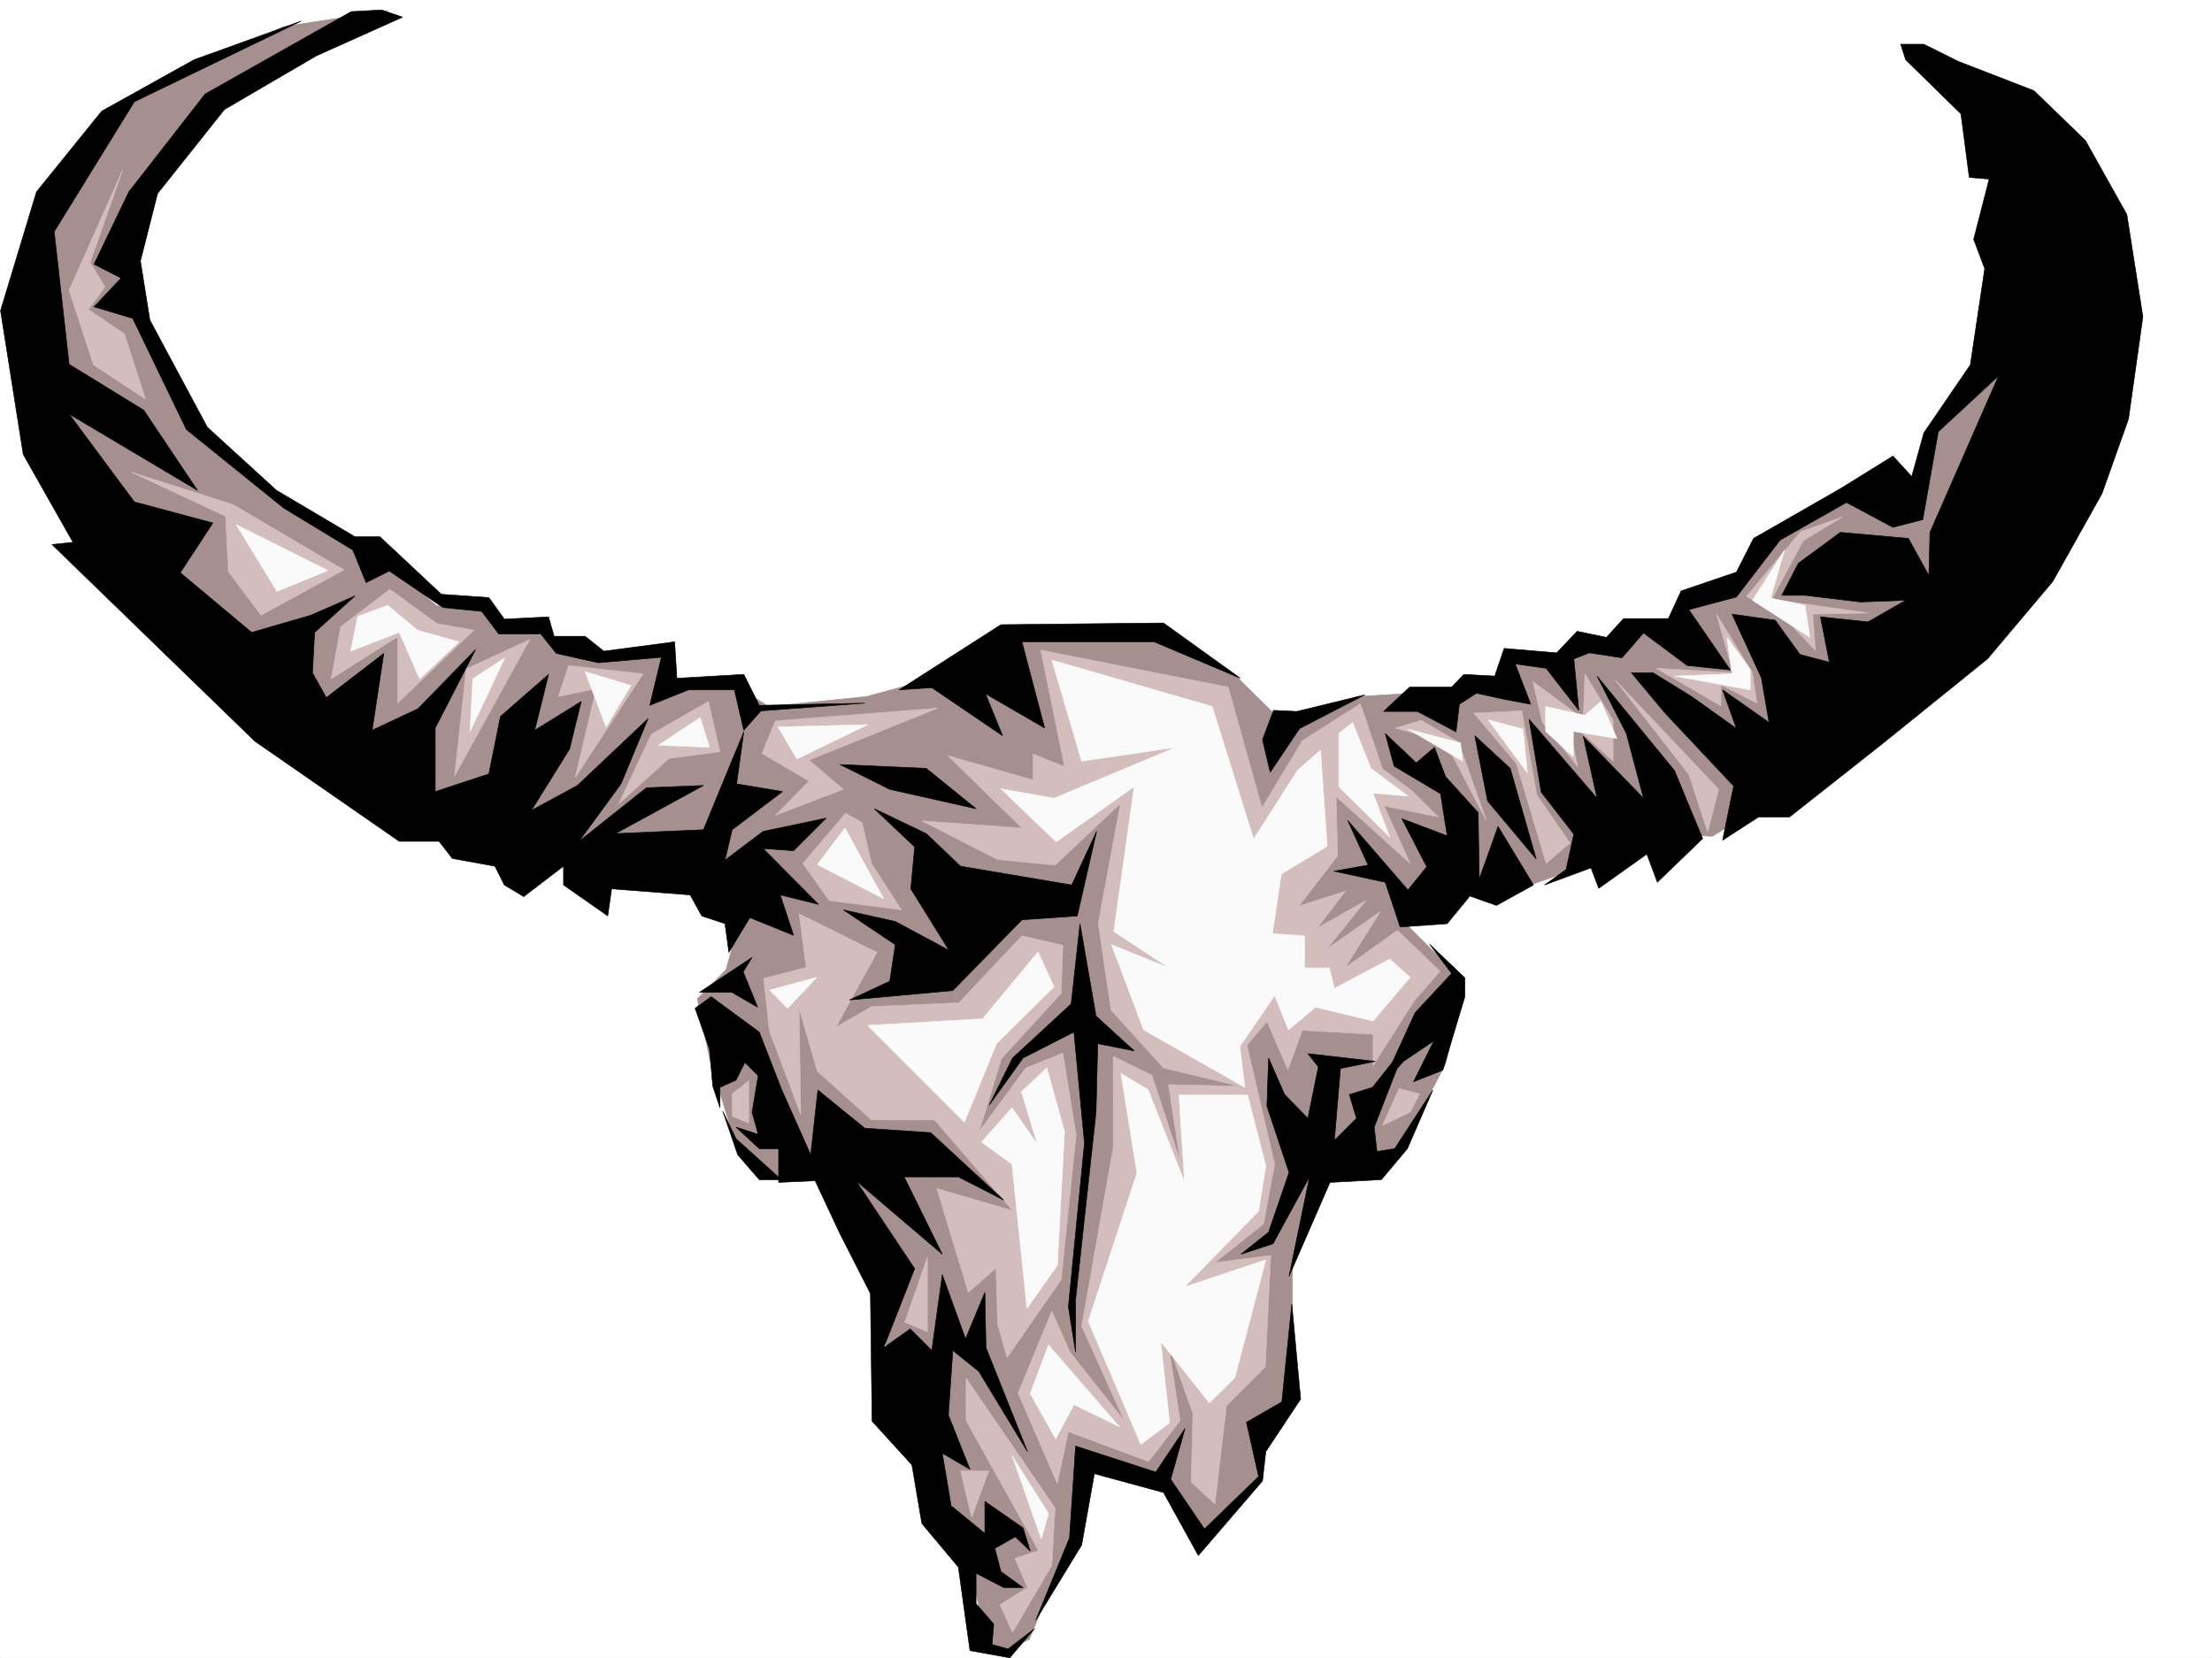 <svg xmlns="http://www.w3.org/2000/svg" width="2997.016" height="2246.662"><rect width="100%" height="100%" fill="#333333" stroke="none"/><defs><clipPath id="a"><path d="M0 0h2997v2244.137H0Zm0 0"/></clipPath></defs><path fill="#fff" d="M0 2246.297h2997.016V0H0Zm0 0"/><g clip-path="url(#a)" transform="translate(0 2.16)"><path fill="#fff" fill-rule="evenodd" stroke="#fff" stroke-linecap="square" stroke-linejoin="bevel" stroke-miterlimit="10" stroke-width=".743" d="M.742 2244.137h2995.531V-2.16H.743Zm0 0"/></g><path fill="#a68f8f" fill-rule="evenodd" stroke="#a68f8f" stroke-linecap="square" stroke-linejoin="bevel" stroke-miterlimit="10" stroke-width=".743" d="M525.973 14.234 384.352 35.973 168.598 137.828 49.46 322.808l8.992 286.137 286.215 361.79 256.223 136.304 237.53 61.426h88.407l74.914 79.371-17.984 65.926-38.945 39.683 17.242 83.91 35.191 114.602 53.215 44.184 48.68-21.7 101.152 180.485v149.832l44.223 65.883 26.234 101.113 44.184 48.719 21.738 110.105 26.98 4.496 30.692-13.492 61.465-145.332 17.988-96.617 96.656 21.738 56.93 88.367 83.906-88.367v-56.93l44.223-62.168-4.496-92.117v-83.91l48.68-131.805h79.448l26.2-31.476 53.215-101.113 26.195-110.106-83.906-83.91 83.906-52.39 88.445 3.71 74.914-26.195 101.153-44.184 70.421 4.496 79.41-47.933 352.919-348.305 17.242-299.625-149.871 140.84-21.739 92.863-79.414-13.488-132.625 70.418-30.695 65.922-70.457 17.945-26.2 35.23-48.718 4.497-21.738 21.699h-44.184l-35.226 22.484-62.172-4.496-26.235 39.688-105.648 8.25-74.914 4.496-101.152 35.187-66.668-65.882-96.653-56.93H1376.4l-122.891 65.883-79.414 21.742-132.625 13.488-48.719-30.73h-79.414l-12.746-44.184-97.399 8.992-56.93-30.695-70.417-4.496-22.485-35.227h-61.464l-79.41-66.668-119.137-65.883L257.004 578.25l-83.91-171.531 13.453-110.106 96.656-146.078L393.348 62.91Zm0 0"/><path fill="#d4bdbd" fill-rule="evenodd" stroke="#d4bdbd" stroke-linecap="square" stroke-linejoin="bevel" stroke-miterlimit="10" stroke-width=".743" d="M166.332 229.945 93.645 393.23l32.96 101.11 70.457 46.453-28.464-88.406-48.72-32.922 22.485-30.735-20.254-32.96zm11.262 409.731 138.61 44.183 149.827 88.368-112.37 61.425-44.224-59.16-3.753-74.914zM528.242 798.46l-66.707 50.911-12.746 70.418 89.93-56.93v89.891l103.383-98.883-50.207-8.996zm189.555 68.153-86.176 39.688-15.719 145.293zM770.23 901.8l-13.488 41.958 50.945-10.48-28.464 120.585 92.16-140.8zm189.56 48.68-77.185 44.223-44.183 94.348 68.191-61.426 68.934-8.953zm182.831 119.102-92.16 35.227 45.707-46.45-63.695-37.457 17.988-44.183 220.289-17.242-174.582 70.418zm141.617-45.672 100.371 98.106-135.597-9.739 102.636 52.434 77.926 7.508 88.406-83.168-29.953 161.797 17.207 117.613 71.2 78.629 102.636 24.71-95.91-2.226 15.758 103.34-38.242-116.086-52.434-25.457v123.598l-42.695 241.91 57.672 128.094-73.43-92.903-24.71-55.406-45.708 110.848 53.215 122.855 14.973-70.422 108.66 40.43 42.699-55.402-15.758-103.383 33 93.644-2.27 92.864 32.22 29.949 15.718-133.29 52.473-52.433 7.469-151.316-75.66 9.734 65.921-52.433 15.016-80.899-37.496-161.012 26.976-32.218 28.465 65.18 19.512-53.216 95.875 5.278v42.66l55.48-87.625 35.192-40.43-57.672-55.441-70.457 50.203 47.23-75.66-72.687 50.91 53.176-65.883-65.922 37.418 38.203-50.168-62.914 20.215 52.433-68.148-2.23-80.157 100.371 90.633-35.191-77.887 73.43 14.977-35.227-35.191-40.469-29.989-29.95-88.367-78.671 50.164-54.7 90.637-45.706-163.281-253.996-50.168 32.218 158.043-42.695-17.243v35.231zm-138.648 77.89-57.672 68.15 35.23 50.206 98.141 12.707-40.469-62.914-12.746-55.402zm0 0"/><path fill="#d4bdbd" fill-rule="evenodd" stroke="#d4bdbd" stroke-linecap="square" stroke-linejoin="bevel" stroke-miterlimit="10" stroke-width=".743" d="m1082.68 1238.102 105.648 52.433-30.734 55.445-24.711 45.669 47.937-27.684 118.395-5.238 85.394-90.637 55.446 12.71-2.23 65.18-80.938 88.364-29.95 98.14 62.91-85.394 50.208-20.215 17.984 110.852-20.215 196.242-73.43 105.61-12.746-45.712-2.23-75.617-37.457 32.96-42.734-140.839 102.675 29.953-105.648-122.812h-85.434l-73.43-65.926-24.71-85.395 2.226 143.813-42.695-113.86-7.508-70.378 57.711-14.977zm812.925 236.711-22.48 50.164 37.457-17.946 12.746-24.75zm-881.117-10.477v57.672l-22.48-9.738v-29.989zm0 0"/><path fill="#d4bdbd" fill-rule="evenodd" stroke="#d4bdbd" stroke-linecap="square" stroke-linejoin="bevel" stroke-miterlimit="10" stroke-width=".743" d="m1256.52 1703.274-30.735 88.367 30.734 12.746zm52.43 164.026 120.624 175.99-4.496 77.925-53.176 90.633-17.242-37.457 37.457-23.227-17.242-39.687L1407.09 2101l-98.14-176.027zm0 0"/><path fill="#d4bdbd" fill-rule="evenodd" stroke="#d4bdbd" stroke-linecap="square" stroke-linejoin="bevel" stroke-miterlimit="10" stroke-width=".743" d="M1301.445 1993.121h38.239l-23.227 62.914zm588.922-1006.668 68.192 19.473L2014 1112.277l-37.457-106.351-50.945-29.95zm106.391-20.215 57.71 68.153 40.43 135.558 32.22-27.722-44.927-65.141-20.253-113.856zm80.156-42.695 12.746 55.402 47.977 59.942-12.746-62.91 60.683 55.402v-55.402l-38.203-62.915-2.266 60.645zm110.886-3.012 100.41 128.836 25.493 77.887 14.977-57.672zm56.227-14.976 104.125 5.984-22.484-79.375 48.719 79.375 5.98 41.211-48.68-24.711v28.465zm122.11-97.36 73.43-87.66 56.93-20.215-53.177 32.22-42.699 79.37 130.36 18.73-74.915 1.524 3.715 49.422-44.925-47.191zm0 0"/><path fill="#fafafa" fill-rule="evenodd" stroke="#fafafa" stroke-linecap="square" stroke-linejoin="bevel" stroke-miterlimit="10" stroke-width=".743" d="m319.918 710.8 55.441 90.634 68.934-28.465zM525.23 820.16l-40.468 14.977-9.735 47.195 65.922-25.457 27.723 62.914 53.215-50.164-56.188-15.758zm158.825 71.164-43.442 28.465-3.754 71.16zm108.66 18.726 28.465 74.919 33.703-56.188zm155.851 62.173-56.187 37.457 68.894 2.972zm105.649 12.746 121.367-3.012-95.914 46.453zm90.633 137.047 52.472 95.87-89.93-46.41zm280.23-227.68 40.469 137.043 127.348-18.727-164.805 68.934-71.945-12.75 74.914 71.906 105.648-74.914-27.723 196.242 74.957 49.461-77.925-31.476 43.437 115.347 137.125 77.926-6.765-55.445 47.234-68.895 18.73 46.414 36.715-30.695 77.887 18.73 50.203-59.199-27.723-24.71-74.914 39.726-6.726-27.723h-33.742v-43.441l-43.442-3.008 12.004-80.898 62.172-37.457-8.996-130.32-31.473 27.718-59.199 92.863-56.187-179.742zm388.848 99.586v71.906l68.933 68.188-22.48-59.196 47.23 3.754-50.203-37.457-24.75-62.172zm93.684-5.981 74.175 43.438-3.012-24.711zm108.62-12.711 53.215 71.907-5.98-59.196zm77.926-17.984v33.703l37.457 34.45v-34.45l59.2 9.739-21.739-50.208-21.703 18.731zm245.746-93.644 6.762 49.46-77.926 2.973 102.637 18.73v-27.722zm77.926-118.317-43.441 68.152 77.925 50.165-6.765-43.442-46.45-9.734zm-1011.48 544.508-74.914 90.633-155.852 8.992 131.102 131.063 43.476-106.352 77.93-77.145zm12.004 157.297-34.485 32.219 21.738 71.164-34.484-49.461-41.21 46.449 41.21 29.95 20.254 195.5 41.21-58.415 9.735-181.27zm100.371 7.508 36.715 21.703 49.46 125.078-7.507-117.574h92.941l24.71 95.875-9.733 61.425-100.41 102.598 110.144-36.715-41.953 159.567-34.488 34.449-65.922-83.168 12.004 110.105-38.98 29.25-71.165-167.035 65.922-200.742zm-98.141 367.734 95.91 110.852-61.426-29.953-24.75 46.453-34.445-61.426zm-49.461 149.832 39.723 113.078 9.738-34.445zm-328.168-630.684 23.969 24.711 39.726-41.953zm0 0"/><path fill-rule="evenodd" stroke="#000" stroke-linecap="square" stroke-linejoin="bevel" stroke-miterlimit="10" stroke-width=".743" d="m1018.984 1297.3-71.16 47.192h43.438l35.23 20.215-19.511-47.938zm-21.738 166.25 12.004-23.968 17.984 17.988-8.25 49.461 8.25 29.95-29.988-9.735 31.477 29.207h26.234v45.668l49.461-2.227 33.703 71.907 41.215 80.894 2.227 173.02 53.956 59.156 13.493 79.414 49.46 59.156 15.72 113.118 53.957 9.738 33.703-39.688-35.973 27.684-21.7-5.984 2.231-27.723-23.969-27.68v-41.215l37.457 19.473h26.235l-29.988-21.738-8.25-31.438 27.722-15.718 20.254 19.472-9.738-31.476-51.727-35.93v43.437l-45.71-37.457-11.965-71.16 37.46 21.738-29.21-73.43 5.984-87.624 35.23 28.465 65.922 108.62-56.187-140.84-1.524-74.874-26.199 62.91-31.476-86.879-14.231 102.598-29.246-29.207-35.934 25.453 41.953-107.094-79.41-119.097 116.868 99.625-51.688-104.864h73.43l61.425 31.434-98.921-91.375-89.149-5.984-63.695-51.688-9.735 87.66-39.687-89.148-29.988-77.145-65.18-47.933-21.742 15.714 19.472 55.446 4.497 50.164 9.777 29.21v-27.683zm0 0"/><path fill-rule="evenodd" stroke="#000" stroke-linecap="square" stroke-linejoin="bevel" stroke-miterlimit="10" stroke-width=".743" d="m979.258 1505.508 17.988 37.457 61.465 55.441h-29.988l-29.211-33.703zm484.019-253.918-11.965 108.621-79.41 73.39-31.476 63.696 45.707-63.695 68.933-35.192 14.235 150.535-21.742 221.739 9.738 61.386v-71.125l27.723-253.914 2.265-92.902 49.422 9.738-51.687-47.195zm-5.98 707.828-8.25 124.34-45.707 111.59 62.207-101.856 17.242-96.617 93.645 25.457 47.195 85.395 86.918-101.114 4.496-39.687 47.195-71.164-11.965-128.832-13.492 132.547-47.972 27.722 16.5 73.43-73.43 71.125-45.711-67.41 19.473-68.895-39.688 59.16zm328.91-513.813-14.234 69.637-31.477-32.18-21.7-49.46-2.269 65.18 29.992 89.89-27.722 80.86-37.457 29.987 43.437-14.23 49.465-90.633-27.723 134.817 55.442-127.352 69.68-3.715 35.226-41.953 34.45-79.41-51.692 79.41-23.969 3.754-3.754-32.96 43.442-111.63-45.707 57.711-31.477 9.734 9.774 32.18-29.989 29.988 8.25-97.394 47.196-9.738-91.418-10.477zm0 0"/><path fill-rule="evenodd" stroke="#000" stroke-linecap="square" stroke-linejoin="bevel" stroke-miterlimit="10" stroke-width=".743" d="m1901.59 1438.098 41.21-27.723-27.722 55.445 39.727-15.718 29.949-99.625v-25.457l-47.934-45.707 29.99 39.687-49.461 53.176-45.707 99.625zM408.36 28.465 182.05 137.828 73.43 313.855l20.215 179.743 101.152 62.168 72.687 108.62-173.84-103.378 88.407 119.097 106.43 28.465-44.223 67.41 96.656 80.895 80.152-23.223 59.942-26.199-54.7 49.422-2.972 54.664 18.73 33.703 77.926-59.902-15.758 104.125 62.207-29.246 77.926-80.117-54.699 106.351v86.137l72.687-23.965 15.715-77.89 65.18-56.93-18.727 75.66 62.95-38.985-15.758 64.438-51.688 83.129 62.207-33.707 95.875-90.633-36.714 88.406-56.93 77.887 91.414-72.648 77.184-3.012-119.137 65.18 119.137-5.239 54.699-132.586-9.774 70.418 62.207 10.477-68.187 51.691-9.738 41.172 51.69-38.941 85.434-17.989-44.222 44.223-41.211-3.012 74.914 75.66-51.688-12.746 17.985 54.7-59.2-23.97-28.464 47.157-5.238-38.945-31.477-10.477-15.715-28.465-106.394-8.25-5.239 36.715-59.941-41.957v-25.453l-53.957 41.211-26.234-15.758-12.747-25.453-57.675-10.476L594.906 1140H540.95l-195.54-135.559L70.418 737.777l28.465-3.011-67.406-119.059L.742 420.949 49.461 259.9l88.406-109.364 125.121-69.637Zm0 0"/><path fill-rule="evenodd" stroke="#000" stroke-linecap="square" stroke-linejoin="bevel" stroke-miterlimit="10" stroke-width=".743" d="M475.77 15.719 277.96 127.348l-103.378 132.55-47.195 98.141 36.715 18.73-36.715 38.942 52.433 15.719 72.688 150.535 131.844 106.39 93.683 56.93 17.988 44.184 31.438-15.758 72.684 49.46 52.472 5.24 23.227 30.694h56.93l20.956 26.235 56.97 12.71 85.394-7.468-15.719 65.14 52.434-20.956h62.207l12.746 54.699 23.226-26.235 140.84-10.48-143.105 2.973-20.961-41.918-90.672 5.242-3.012-49.422-95.91 12.707-25.453-20.215h-41.957l-7.508-26.238-59.938 3.012-20.957-29.207-64.437-4.496L514.75 727.3h-33.742l-106.39-62.914-93.645-85.395L203.047 433.7 190.3 353.543l23.222-91.379 90.676-113.86L428.574 75.66l116.871-52.433-28.465-9.739Zm742.507 919.047 137.867-88.368 220.29-2.27 104.125 74.919-116.872-49.422H1384.61l30.735 116.828-80.157-46.45 23.227 56.93-95.914-65.18zm-33.703 161.05 70.418 33.703 46.453 44.184 150.614 25.453 33.703-72.644-26.2 114.601-74.953 5.239-93.644 95.875-140.094 12.746 54.66-25.496 7.508-49.422-70.418-47.192 70.418 15.758 72.688 38.941-51.692-83.164 5.238-56.89zm-46.453-59.941 67.41 33.707 116.91 26.234-67.449-54.699zm587.402-73.391-14.976 39.688 10.48 44.183 39.723-59.16 88.406-45.668-92.16 22.446zM2581.93 80.898l74.914 73.391 11.261 86.137 26.98 2.27-20.995 81.64 14.973 39.684-19.473 130.32-62.95 92.12-16.46 59.2-25.492-27.723-71.165 44.184-117.652 67.406-23.223 45.707-74.917 25.457-17.243 37.457h-60.683l-23.227 25.454-39.722-8.211-27.723 29.207-71.164-6.02-12.746 37.457-41.953-2.23-16.461 17.207h-56.97l-35.19 32.96h45.667l52.473 27.723 4.496-37.46 23.227-14.973 37.457 8.25 35.972 6.722-20.996-54.66 41.953 5.98 44.223 56.93-6.762-69.675 20.997-8.211 44.222 6.726 29.207-33.703 59.196 44.18 58.417 5.984-56.187-81.64 64.437-17.204 59.196-77.144 89.93-50.95 62.914 33.704 40.468-10.477 20.996-119.097 81.641-75.66-92.902 212-1.485 58.413-27.722-50.203-92.16-8.21-56.97 41.913-22.44 43.442h31.433l74.957 8.992 61.426-2.227-50.95 29.208-64.433-6.766 12.004 61.426-39.727-10.477-33.703-46.453-58.457-8.211 39.727 86.14 10.476 60.641-62.949-44.18 18.73 52.43-60.683-43.437-52.434-32.219h-29.246l45.707 54.7 92.903 98.847-14.977 73.43 48.719-31.477h41.953l128.133-101.113 140.093-113.117 88.407-104.868 66.703-119.058 35.933-101.113 19.512-138.57-21.738-138.571-56.188-100.367-69.675-67.41-102.68-39.727-46.45-23.184h-31.437zm-684.836 1175.188-20.215-60.64-69.676-15.016 46.45-8.211-27.723-60.684 81.68 94.387 25.456-31.477-33.707-65.14 61.426 23.187-8.992-56.93-62.91-37.417-12.004-44.223 41.953 39.726 24.75-20.996 14.977 39.723 44.183 48.68 1.524 89.89 25.453-71.16 47.976 79.371-50.203 27.723-35.972-12.746-30.735 37.457zm0 0"/><path fill-rule="evenodd" stroke="#000" stroke-linecap="square" stroke-linejoin="bevel" stroke-miterlimit="10" stroke-width=".743" d="m2092.672 1199.156 29.207-20.957 10.48-47.933-44.183-56.93-16.5-98.887 92.156 107.137-18.727-83.91 81.68 83.91-23.226-87.664-39.727-77.887 104.906 128.09 38.2 92.121-61.426 59.2-14.23-38.204-65.18 46.414-10.48-27.722zm-94.426-202.222 47.973 44.183 35.191 122.852-65.922-78.63zm0 0"/></svg>
